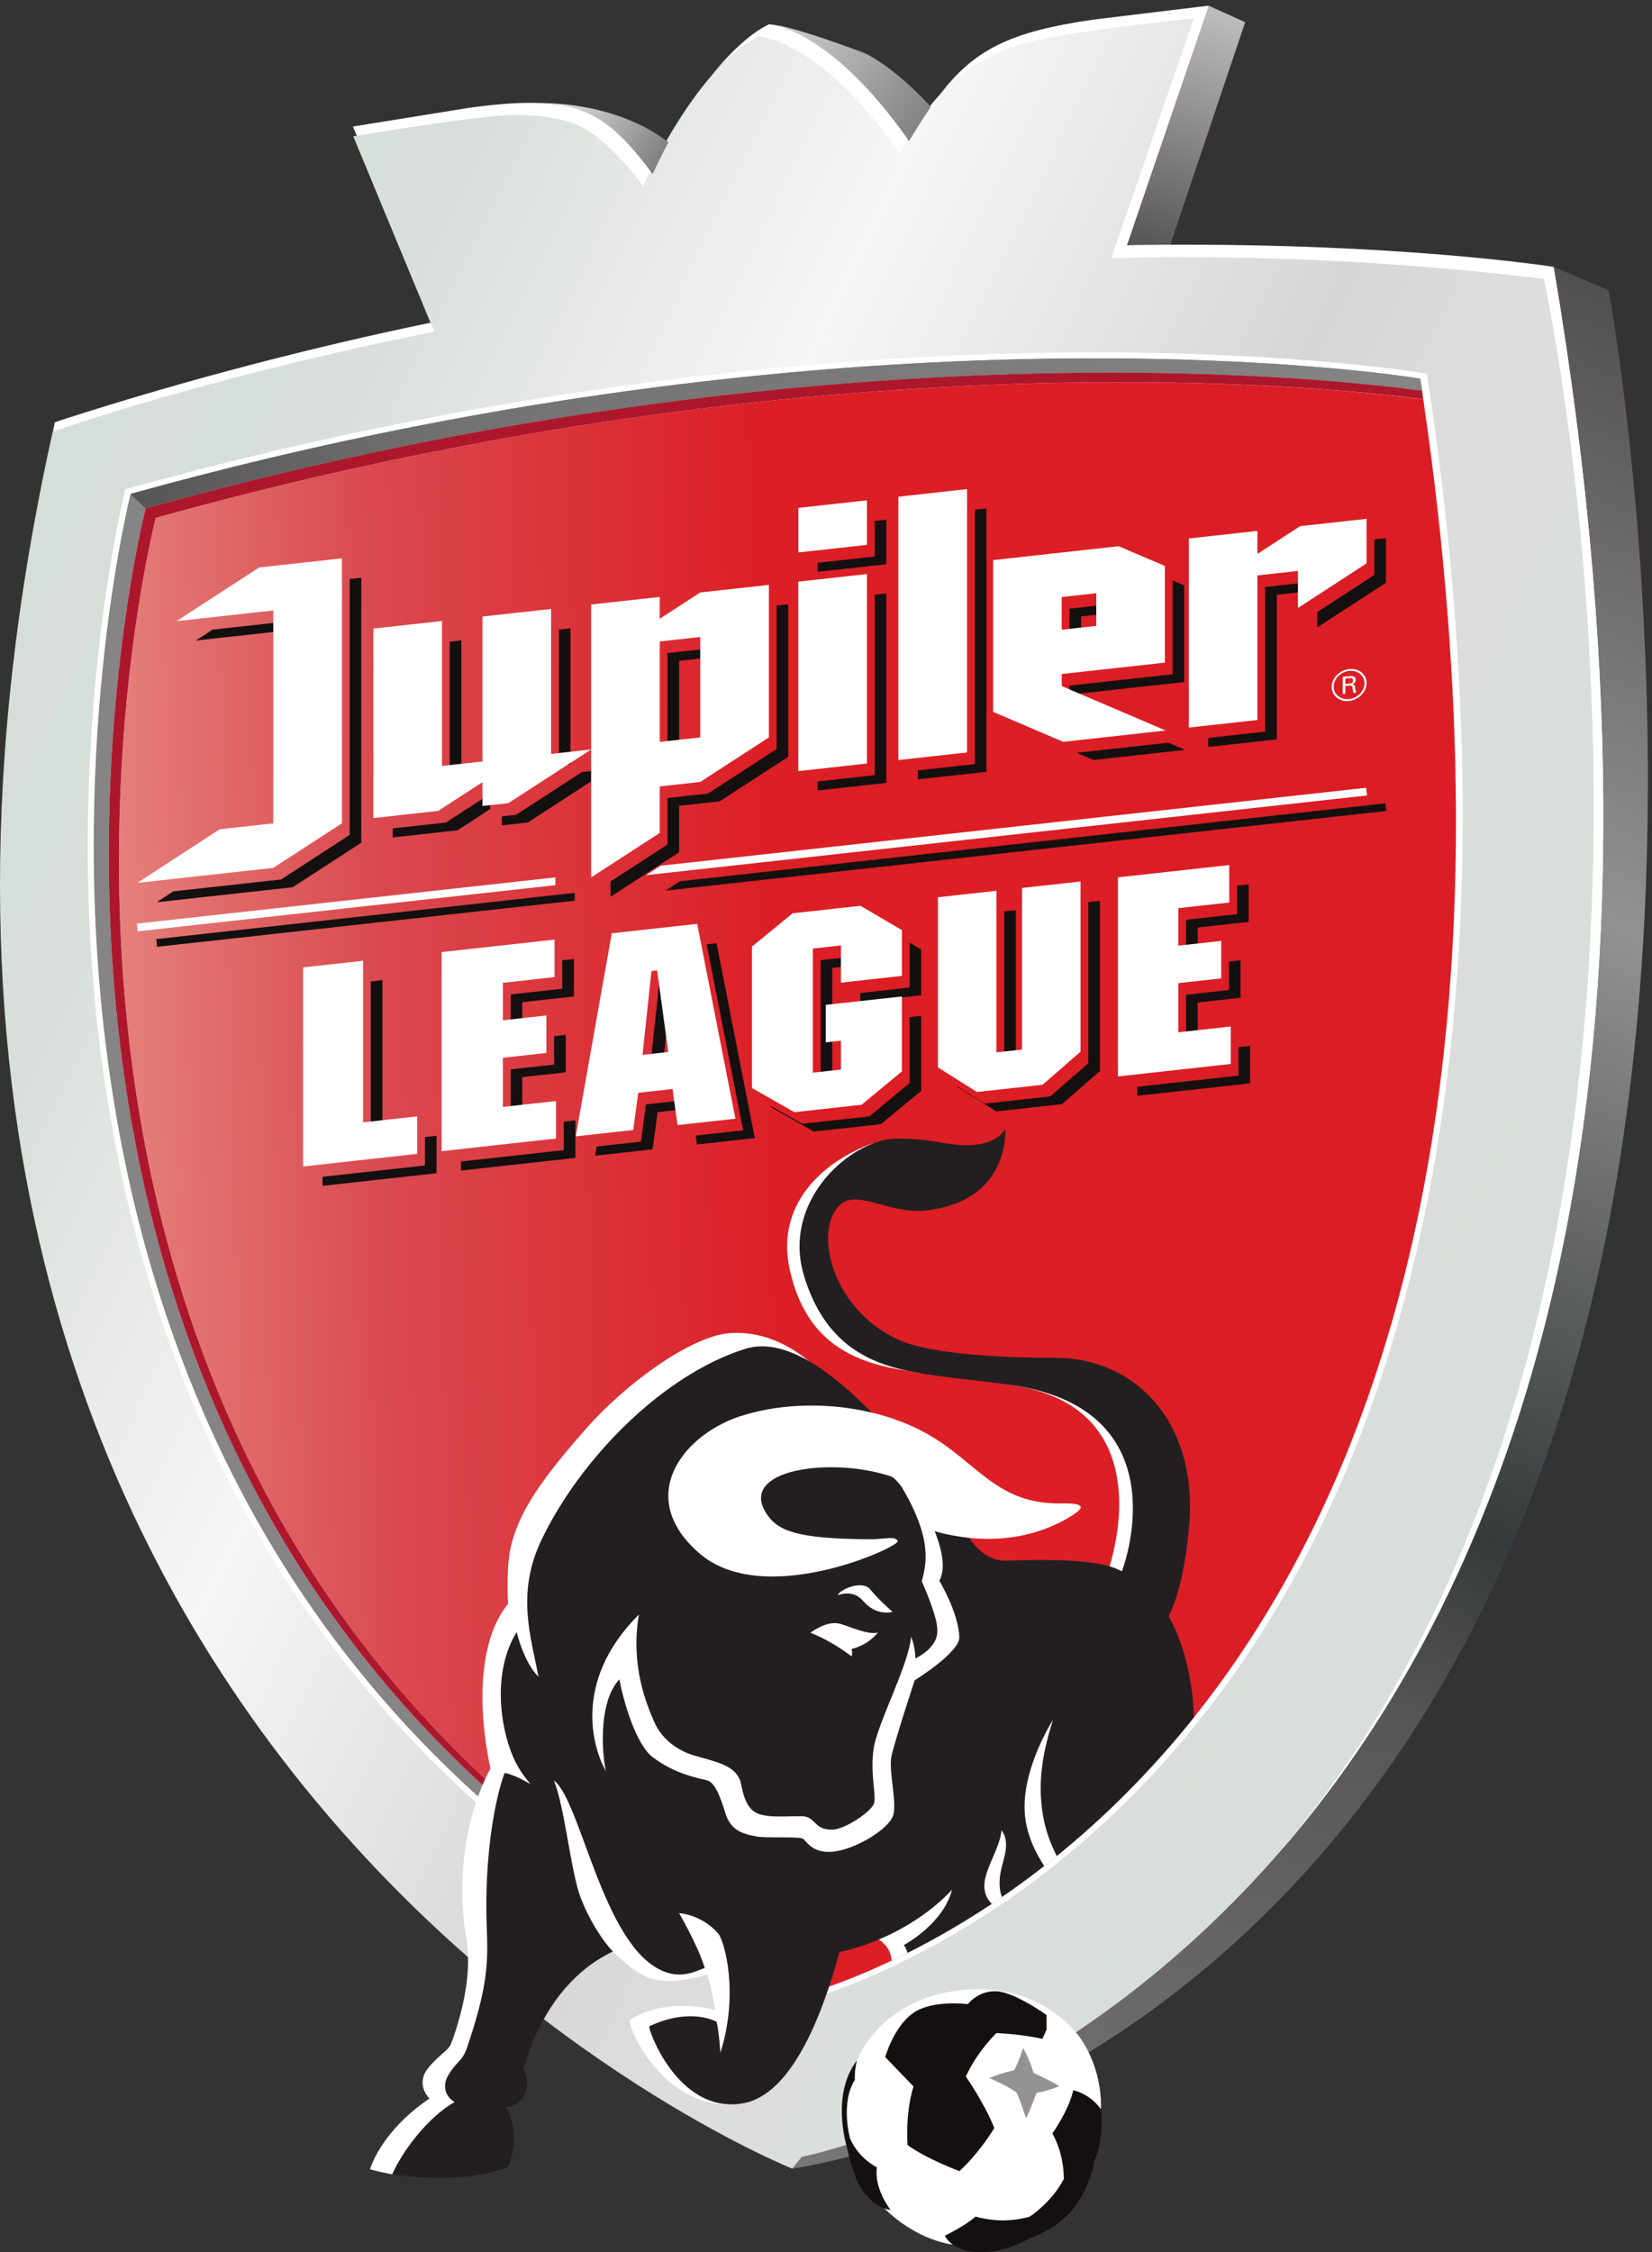<svg height="579.68" viewBox="0 0 425.44 579.68" width="425.44" xmlns="http://www.w3.org/2000/svg" xmlns:xlink="http://www.w3.org/1999/xlink"><rect x="0" y="0" width="425.44" height="579.68" fill="#333333" stroke="none"/><linearGradient id="a" gradientUnits="userSpaceOnUse" spreadMethod="pad" x1="109.76" x2="3028.02" y1="3511.41" y2="2092.86"><stop offset="0" stop-color="#d6ded9"/><stop offset=".142" stop-color="#d8dfdb"/><stop offset=".188" stop-color="#dde3de"/><stop offset=".228" stop-color="#e3e7e3"/><stop offset=".383" stop-color="#f6f6f5"/><stop offset=".649" stop-color="#d7d6d6"/><stop offset=".73" stop-color="#dcdcdc"/><stop offset=".784" stop-color="#dcdddc"/><stop offset=".842" stop-color="#dadedc"/><stop offset="1" stop-color="#d8dedb"/></linearGradient><linearGradient id="b" gradientUnits="userSpaceOnUse" spreadMethod="pad" x1="1645.87" x2="3102.9" y1="159.74" y2="3855.86"><stop offset="0" stop-color="#777576"/><stop offset=".3" stop-color="#595657"/><stop offset=".4" stop-color="#343b3a"/><stop offset=".7" stop-color="#939192"/><stop offset="1" stop-color="#4f4c4d"/></linearGradient><linearGradient id="c" gradientUnits="userSpaceOnUse" spreadMethod="pad" x1="2410.96" x2="2263.31" y1="4315.61" y2="3876.44"><stop offset="0" stop-color="#bdbbbc"/><stop offset="1" stop-color="#5a5758"/></linearGradient><linearGradient id="d" gradientUnits="userSpaceOnUse" spreadMethod="pad" x1="1905.09" x2="1489.1" y1="3969.53" y2="4311.28"><stop offset="0" stop-color="#5a5758"/><stop offset="1" stop-color="#d3d2d2"/></linearGradient><linearGradient id="e" gradientUnits="userSpaceOnUse" spreadMethod="pad" x1="1116.79" x2="1358.14" y1="4156.78" y2="4003.87"><stop offset="0" stop-color="#d3d2d2"/><stop offset="1" stop-color="#5a5758"/></linearGradient><linearGradient id="f" gradientUnits="userSpaceOnUse" spreadMethod="pad" x1="230.69" x2="2805.48" y1="2103.95" y2="2173.92"><stop offset="0" stop-color="#e5817b"/><stop offset=".2" stop-color="#da494f"/><stop offset=".5" stop-color="#dc1e25"/><stop offset="1" stop-color="#db1e25"/></linearGradient><linearGradient id="g" gradientUnits="userSpaceOnUse" spreadMethod="pad" x1="2761.01" x2="105.98" y1="3664.58" y2="3888.62"><stop offset="0" stop-color="#868485"/><stop offset=".7" stop-color="#737171"/><stop offset="1" stop-color="#4f4c4d"/></linearGradient><g transform="matrix(.133 0 0 -.133 0 579.68)"><path d="m1527.56 166.781c-5.62 2.438-13.2 5.688-23.02 10.02l-5.06 2.16-12.63 6.23-2.8 1.348c-5.9 2.711-12.08 5.422-18.53 8.941 0 0-13.48 6.5-17.69 8.661-10.66 5.418-21.89 11.109-33.96 17.328 0 0-20.21 10.832-25.27 13.543-10.38 5.687-20.21 11.097-30.88 17.058l-16.56 9.469c-23.02 13.27-47.44 27.891-73.26 43.871-61.76 38.168-122.39 79.328-181.91 123.43-11.22 8.16-21.33 15.738-31.72 23.859l-7.58 5.692c-23.01 17.871-46.31 36.281-70.17 55.769l-3.93 3.25-1.969 1.078-4.492 4.071c-173.758 144.043-327.617 307.582-457.277 485.741 0 0-145.032 219.07-183.032 289.44-336.851 623.83-411.242 1371.93-221.761 2225.09l1.402 4.33c.277 2.98 1.129 7.86 2.809 13.81l13.75 3.52c230.191 74.19 469.64 137.28 711.89 187.64l2.531.54-149.621 360.65 6.739 1.08-7.297 17.6 221.476 35.74c56.711 8.94 106.672 9.75 125.482 9.75h7.58l.28-.27h6.18v.27c56.14-.81 100.49-10.29 128.56-18.41 5.34-1.36 10.67-2.98 16-4.88 11.23-3.52 21.34-7.58 31.44-11.64l5.34-2.43 3.93-1.63c8.42-3.79 16.56-8.12 24.7-12.73 3.09-1.62 5.61-3.24 8.42-5.14l3.37-1.89 5.33-3.25 16.85-11.92 1.12 1.9c37.33 65.52 76.35 117.78 115.37 155.41l-1.4 1.63c37.61 40.61 65.4 57.94 77.19 64.17 3.09 1.62 5.06 2.43 5.9 2.71l1.4-.28v.55c8.14-.27 19.65-2.44 35.09-6.5l-3.09-2.71 5.34-2.17 1.68 3.8-1.96.81c17.12-4.61 39.02-11.1 65.12-20.04 12.07-4.06 23.02-7.85 33.41-11.37l24.39-8.94c14.06-5.14 23.05-8.66 23.05-8.66 1.4-.54 3.37-1.62 7.58-3.79 6.73-3.79 15.16-8.94 25.82-15.98 5.34-3.79 11.51-8.12 17.97-13.26l3.09-2.17c5.89-4.87 12.63-10.29 19.65-16.24l5.33-4.61c15.44-14.08 31.16-29.24 46.32-45.76l1.68-1.89 1.4 1.89c6.18 7.59 12.36 14.9 18.53 21.67 67.09 87.99 136.15 121.57 295.87 144.58l223.45 27.08 69.62-31.41-146.81-431.05h33.12c435.95 0 708.8-42.24 711.33-42.78l106.39-45.22c-.56-.54 4.49-29.51 12.07-80.68l1.68-11.37 10.11-71.21 6.17-50.91c1.97-15.43 3.93-31.4 5.62-48.19 0 0 9.82-93.68 10.67-98.56l5.89-66.6c.56-6.23 4.49-54.7 4.49-54.7l.56-9.74c1.97-23.02 3.37-46.57 4.78-70.67l.28-2.71c.28-2.98.56-6.23.56-9.21 1.68-26.26 3.37-53.33 4.77-80.68l1.96-47.11c.57-18.42 2.25-67.15 2.25-67.15l1.97-78.79v-4.06c.28-20.58.56-41.43.56-62.55l.28-2.71v-3.52c0-29.24 0-57.67-.28-86.1-.28-18.68-.56-36.82-1.13-55.5l-.28-22.75c-1.4-44.94-2.8-89.08-5.33-134.02l-.84-20.31c-1.41-19.22-4.77-72.83-4.77-72.83-1.69-24.64-3.65-49.55-5.9-74.46l-.28-4.33-1.12-13.27c-7.02-75.27-15.44-148.38-25.55-218.77l-.56-3.25c-8.42-59.03-18.25-116.43-28.63-170.58l-1.69-9.21c-6.17-31.13-12.35-60.92-19.09-90.43l-11.22-50.36-7.3-28.43c-3.37-14.08-11.79-46.57-11.79-46.57-25.55-97.2-55.3-191.43-88.43-281.05-23.02-61.19-47.72-121.57-74.67-180.32l-1.12-2.71c-7.86-17.06-16-34.12-24.42-51.18-7.58-15.97-15.44-31.67-23.58-47.38l-4.21-8.12c-6.18-12.18-12.63-24.1-19.09-36.28l-.28-.27-1.41-2.44c-12.07-22.74-24.42-44.68-37.05-66.34l-1.4-2.97c-10.11-16.79-20.78-34.12-31.44-51.18l-1.69-2.98c-17.4-27.61-34.52-53.879-51.93-79.328l-1.96-2.981c-7.58-10.832-15.44-21.93-23.02-32.492l-7.3-10.559-3.09-4.058c-5.89-8.121-11.51-15.703-17.4-23.551l-2.53-3.52c-23.58-31.14-48.28-62.011-73.55-92.062l-1.96-2.168-.84-.539-.56-2.172c-8.43-9.199-17.41-19.219-26.11-29.238l-6.18-7.043-5.61-5.949c-13.48-15.168-26.39-29.25-39.58-42.782l-11.23-11.918c-17.97-18.14-34.25-34.648-51.09-50.629l-1.97-1.89c-17.4-16.789-34.8-32.77-52.21-48.199-3.65-3.524-5.61-5.141-7.58-6.774l-2.8-2.437c-13.2-11.371-26.39-22.743-39.3-33.571-26.39-21.929-52.5-42.511-78.04-61.461-32.85-24.398-67.09-48.199-102.74-71.48l-17.41-11.098c-6.73-4.062-38.17-23.562-38.17-23.562l-4.5-2.707c-14.03-8.391-28.07-16.242-41.82-24.09l-46.32-24.91-23.86-12.461c-17.97-8.93-33.97-16.789-49.69-24.102-4.77-2.429-8.98-4.328-13.19-6.219l-19.09-8.671-4.77-1.887c-6.74-2.981-11.51-5.152-16.56-7.043-8.42-3.789-16.57-7.309-24.71-10.559l-23.3-9.48-23.86-8.93c-27.51-10.558-54.17-19.769-79.16-27.621l-6.17-2.168c-9.27-2.98-17.69-5.41-25.55-7.851-7.3-2.168-14.31-4.329-21.05-5.961-5.9-1.618-11.79-3.25-17.41-4.868-4.77-1.351-9.54-2.441-14.03-3.519-9.55-2.442-18.81-4.871-27.23-6.774l-19.93-4.597-14.04-2.711c-7.01-1.352-13.19-2.711-18.8-3.52-5.06-1.082-9.27-1.621-12.64-2.172l-3.93-.808 1.41 1.629-6.18-1.899-6.17 2.711" fill="#fff"/><path d="m2062.6 4291.24c-121.27-19.76-222.05-47.92-321.42-229.33 0 0-129.69 200.63-270.89 226.9 0 0-105.27-36.83-225.13-289.98 0 0-69.34 98.28-136.71 121.84-45.47 15.7-103.86 18.14-157.2 12.72-85.34-8.66-218.391-30.32-267.238-38.72l156.636-377.7-22.457-4.34c-442.121-90.97-716.101-189.53-716.101-189.53-569.84-2561.639 1431.64-3361.19 1431.64-3361.19 2112.65 662.539 1455.78 3657.13 1455.78 3657.13-284.36 34.39-563.11 46.57-837.09 40.34l159.45 463.54s-129.97-11.91-249.27-31.68zm-542.34-3812.01c-412.09 193.059-735.471 467.329-962.01 814.72-181.059 278.07-300.359 603.25-354.82 966.33-92.91 617.88 36.492 1139.9 37.898 1145.04l1.402 6.5 6.461 1.63c781.779 217.41 1448.759 263.17 1870.949 263.17 393.28 0 629.64-39.26 631.89-39.53l10.66-1.35 1.41-8.4c96.56-635.2 89.55-1195.94-15.72-1666.51-84.5-377.44-233.56-697.75-443.25-952.53-357.35-434.839-773.36-528.788-777.57-529.878l-3.93-1.082z" fill="url(#a)" fill-rule="evenodd"/><path d="m1534.01 161.91s1258.72 155.141 1582.1 1835.47c168.71 875.9-1.12 1799.46-1.12 1799.46l-106.67 45.22c552.44-3273.47-1455.78-3657.412-1455.78-3657.412z" fill="url(#b)"/><g fill-rule="evenodd"><path d="m2181.56 3882.94h83.93l145.47 432.67-70.74 31.95z" fill="url(#c)"/><path d="m1489.1 4311.28s115.93-4.87 270.89-225.81c15.15 24.64 28.91 46.57 42.38 66.33-73.26 79.88-127.72 103.7-127.72 103.7s-146.25 55.78-184.43 55.78z" fill="url(#d)"/><path d="m1263.69 4021.57c10.38 22.2 20.49 42.78 30.59 61.46-103.58 80.42-246.18 76.08-253.2 76.35 104.43-3.51 152.71-44.67 222.61-137.81" fill="url(#e)"/><path d="m1562.08 499.809c-1117.861 530.361-1329.42 1518.601-1331.701 2182.051v22.65c1.371 382.73 71.301 651.81 71.301 651.81 406.129 112.93 781.57 179.99 1111.44 218.02.19.03.37.03.56.06 4.65.54 9.29 1.08 13.94 1.59.38.06.78.09 1.16.12 4.33.51 8.6.99 12.91 1.48 260.94 28.97 492.62 39.8 687.43 41.09h79.01c275.88-1.83 466.95-22.41 547.83-33.03 42.26-289.5 61.85-552.44 63.16-791.1v-51.59c-10.14-1775.46-1047.16-2179.608-1257.04-2243.151" fill="url(#f)"/></g><path d="m1525.03 489.52c-1797.132 842.33-1272.19 2913.1-1272.19 2913.1 1441.74 400.99 2497.22 223.1 2497.22 223.1 1.13-7.85 2.25-15.7 3.65-23.56-170.11 23.56-1161.59 137.01-2471.679-227.43 0 0-524.09-2034.75 1267.979-2878.441-16.28-4.867-24.98-6.769-24.98-6.769" fill="#868485"/><path d="m252.559 3402.62 29.191-27.89c1310.93 364.44 2302.13 250.99 2471.96 227.16-1.12 8.13-2.24 15.98-3.65 23.83 0 0-232.99 39.26-629.92 39.26-447.74 0-1103.48-49.82-1867.581-262.36" fill="url(#g)" fill-rule="evenodd"/><path d="m1550.01 496.289c-1134.049 533.911-1340.588 1544.741-1339.369 2215.111.711 388.99 71.39 663.33 71.39 663.33 10.699 2.98 21.399 5.92 32.059 8.84 13.879 3.79 27.699 7.52 41.488 11.19 8.953 2.41 17.781 4.73 26.703 7.07 5.36 1.42 10.848 2.86 16.219 4.27 19.77 5.15 39.48 10.2 59.102 15.14 2.957.75 5.796 1.47 8.769 2.19 4.707 1.18 9.481 2.38 14.16 3.55 15.59 3.85 31 7.64 46.469 11.38.621.15 1.281.33 1.898.45.563.15 1.133.27 1.661.42 6.511 1.56 13 3.1 19.492 4.66 591.839 140.92 1106.069 185.62 1491.089 192.48 37.74.66 74.14.96 109.32.96h4.96c271.07-.24 465.11-18.71 559.4-30.14 15.78-1.93 28.79-3.64 38.89-5.03.56-5.68 1.41-11.1 2.25-16.24-84.62 10.98-289.82 32.94-586.48 32.94-202.89 0-448.54-10.26-727.79-41.27-4.31-.49-8.58-.97-12.91-1.48-.38-.03-.78-.06-1.16-.12-4.65-.51-9.29-1.05-13.94-1.59-.19-.03-.37-.03-.56-.06-329.87-38.03-705.401-105.09-1111.44-218.02 0 0-69.93-269.08-71.301-651.81-.027-5.51-.027-11.04-.027-16.61 1.058-663.48 210.5-1656.14 1331.728-2188.091-4.49-1.348-8.42-2.707-12.07-3.52" fill="#ad172b"/><g fill="#fff"><path d="m2062.6 4291.24c119.3 19.77 249.27 31.68 249.27 31.68l-159.45-463.54c273.98 6.23 552.73-5.95 837.09-40.34 0 0 425.56-1940.53-510.34-3043.052 436.79 503.342 807.05 1419.042 529.15 3066.072 0 0-311.59 49.27-811.26 42.23-5.06-.27-10.11-.54-15.16-.54l158.32 463.81-223.45-27.07c-161.13-23.29-230.46-57.95-297.55-145.94 74.95 82.58 153.55 101.8 243.38 116.69"/><path d="m1470.38 4288.81c141.08-26.36 270.99-226.96 270.99-226.96 5.39 9.75 10.57 18.8 15.87 27.65-153.55 216.88-268.27 221.87-268.27 221.87s-2.37-.81-6.33-3.13c-15.25-7.85-55.21-33.36-106.2-97.5 56.3 64.74 93.94 78.07 93.94 78.07"/><path d="m951.129 4133.36c53.391 5.39 111.721 2.95 157.231-12.69 67.56-23.56 136.74-121.81 136.74-121.81 4.61 9.95 9.32 19.55 13.97 28.76-91.51 120.6-148.25 150-351.699 122.11l-119.902-19.38-104.02-16.72 7.332-17.75c53.367 8.96 178.821 29.18 260.348 37.48"/><path d="m818.41 3712.33c-435.629-89.2-707.609-185.89-715.969-188.96.43 1.12 1.34 7.8 3.739 17.93l15.058 5.15c244.852 78.76 483.703 140.04 712.422 187.57l6.961-16.87z"/><path d="m1726.34 564.25c-.31 15.012-8.32 30.039-24.45 40.969-16.9 12.301-54.15 37.179-80.59 31.562-35.08-129.152-86.47-291.793-177.19-309.711-10.22-2.09-32.97-40.82-32.97-40.82-5.57-.172-10.05.09-12.94.27-117.07 8.492-177.6 137.289-179.74 162.832 76.64 47.367 166.15 19.269 166.15 19.269s-4.87 36.668-15.37 68.867c0 0-61.14-19.769-104.01-9.476-34.24 8.269-78.43 54.039-78.43 54.039-69.76 36.789-183.12 59.219-191.101 32.98 0 0-19.23-285.781-26.39-306.633-10.309-30.058-26.618-40.308-26.618-40.308s-66.929 11.859-94.062-57.61c0 0-36.328-41.589-89.117-59.769l-8.293 1.648c-19.641 3.7-34.821 8.2-34.821 8.2s20.223 72.652 115.114 136.851c.258.219-20.813 19.102-10.223 46.168 7.133 18.293 36.25 40.621 43.902 48.383 5.52 5.598 7.489 8.48 12.321 22.551 13.539 38.679 37.41 120.179 25.769 189.277-33.242 200.25 46.547 332.32 46.547 332.32s-52.027 213.341 34.012 318.721c0 0-4.488 71.74 5.89 113.08 17.44 68.51 58.03 126.2 141.83 222.17 83.24 95.36 206.43 180.64 277.14 188.11 54.58 5.68 109.83-14.5 156.52-53.01 6.53-3.75-.15-26.69 6.4-30.98 23.2-15.37 34.79-31.17 61.8-46.93 13.22-7.6 54.54-22.41 54.54-22.41 39.44-9.5 77.05-23.67 110.17-42.76 95.83-55.08 132.28-135.17 257.42-133.01 31.98.51 48.82-3.13 27.92-18.23-17.2-12.12-90.87-60.74-207.16-48.38-31.4-28.43-21.12-100.99 10.63-99.99 55.5 1.38 241.15-35.55 261.48 44.83 22.24 72.37 70.85 312.08-189.63 350.81-31.94 4.74-61.33 26.55-92.97 30.21-29.43 3.44-61.24-11.3-89.03-6.41-6.26 1.1-12.3 2.71-18.68 3.64-99.69 14.68-195.94 51-228.52 193.93-30.55 134.37 73.06 215.33 159.86 246.25 7.14 3.13-36.96-77.82-70.32-97.97l-14.88-17.48c-54.84-43.72-.33-213.3 131.76-275.49 58.91-28.61 205.66-45.32 305.61-44.95 157.31.34 246.24-109.6 230.44-304.77-8.61-104.27-39.06-159.24-51.09-182.07 39.66-72.23 50.33-158.92 48.22-239.329-117.18-136.089-238.71-236.293-348.72-309.41-.68.528-1.1.899-1.23 1.047l-10.32-8.656c-66.53-43.41-128.59-76.883-182.58-102.422"/></g><g fill-rule="evenodd"><path d="m1757.21 579.301c-1.6 5.801-4.03 11.051-7.08 15.16 0 0 76.12 40.18 93.4 107.269-33.54-36.519-83.56-71.941-141.64-96.511-24.24-10.34-49.92-18.707-76.44-24.348-35.02-129.101-93.98-274.34-184.66-292.32-10.27-2.031-20.23-2.672-29.63-2.301-102.15 3.891-153.75 136.609-154.14 150.91 80.45 37.93 130.53 8.801 130.53 8.801 4.74-18.281 7.35-59.891 7.35-59.891 36.87 116.039 7.4 217.5-4.21 230.739-33.07 37.671-75.68 39.281-75.68 39.281s34.88-59.551 49.77-105.86c-20.3-7.871-47.32-21.531-83.46-5.109-114.92 51.629-156.28 328.301-208.83 367.859 21.05-51.152 33.02-178.339 52.02-227.308 18.88-48.582 42.6-80.453 54.44-94.91 4.83-5.711 7.85-8.711 7.85-8.711-127.98-61.071-165.46-201.973-173.35-228.223 0 0 12.25-20.918 5.19-41.828-10.41-29.98-38.64-32.051-38.64-32.051s31.16-45.179 4.059-114.648c0 0-72.348-36.153-224.547-14.59v.168c19.508 44.312 67.769 109.262 120.797 139.91 0 0-22.899 11.25-17.809 38.051 2.02 10.469 12.012 25.719 25.078 39.18 9.891 10.191 14.473 20.652 16.82 28.101 35.602 105.527 41.403 153.641 38.422 223.981-8.148 194.296 32.93 307.937 34.942 307.476 27.748-6.969 44.358-19.84 49.138-21.008-2.02 3.02-19.81 20.739-33.209 51.68-25.25 58.06-40.691 165.02 6.709 241.79 0 0 13.76-58.45 42.25-86.34-13.7 74.59-44.021 159.9 5.39 263.85 75.88 159.17 236.95 321.58 395.75 370.88 37.17 11.47 78.73 1.04 121.41-23.25 40.73-23.25 82.54-59.17 122.76-100.32-80.78 19.3-169.62 18.46-246.82-4.61-115.1-33.43-213.62-155.51-89.43-265.47 124.51-112.87 393.03 11.22 386.76 21.71-6.32 10.56-24.54 2.97-54.87 3.26-142.06.82-177.92 16.51-199.51 49.66-55.85 85.89 124.81 110.2 239.97 72.4 6.25-2.03 13.8-9.86 21.67-20.43 5.16-8.66 10.14-17.64 14.88-26.48 39.66-76.96 34.78-119.14 24.24-156.5 0 0 24.48-54.24 29.33-84.35 3.28-21.69-2.81-32.49-13.52-44.7-9.34-10.69-28.04-20.41-28.04-20.41s-.08 22.18-8.45 42.46c-3.88-53.45-65.06-167.75-72.35-216.021-7.46-47.938 5.63-92.168.47-107.27-5.45-15.179-55.16-49.57-80.08-50.289-37.4-1.172-31.7 26.032-60.62 26.032-36.57 0-61.01-3.024-82.92 4.578-15.67 5.711-26.85 21.07-33.38 56.14-6.92 37.602-46.64 43.59-91.41 56.77-28.57 8.441-60.96 28.629-76.77 64.45-15.64 35.26-46.62 110.42-29.98 208.3-133.52-133.24-85.32-266.442-63.7-303.41-6.32 23.57-17.7 131.63 26.01 178.06 7.46-41.83 31.85-126.15 64.56-150.81 31.34-23.571 64.38-35.95 104.29-44.481 14.54-3.179 25.1-27.051 36.01-62.969 10.01-33.128 31.72-40.57 59.5-45.73 20.29-3.91 82.18.422 91.06-4.648 6.78-3.692 19.33-33.551 68.88-23.262 42.57 9 93.92 42.058 104.57 65.441 10.63 23.188-8.63 89.289-2.01 118 7.44 33.297 44.84 146.589 44.84 146.589s87.78 53.95 86.47 83.84c-2.01 48.18-38.77 108.68-38.77 108.68 14.05 25.43 3.44 64.07-8.85 95.92 23.36-6.68 45.51-10.64 66.32-12.83 17.42-23.6 39.65-45.07 71.37-44.17 55.47 1.41 146.43 4.7 200.77-10.99 9.01-2.63 16.95-5.8 23.72-9.53.71-.39 115.37 298.93-192.53 356.83-6.94 1.32-13.87 2.41-20.85 3.51-61.61 9.08-124.32 13.62-182 23.8-6.28 1.1-12.38 2.29-18.68 3.64-82.22 17.43-161.8 56.68-200.66 181.96-38.71 123.18 51.33 227.76 133.83 258.42 2.29.82 4.49 1.67 6.64 2.47 14.71 4.67 29.03 6.76 42.2 6.76 72.98 0 101.49-17.87 151.08-11.68 6.06.73 40.7 4.89 55.3 30.42 0 0 10.86-136.54-147.68-157.02-3.81-.48-7.26-.94-11.15-1.3-60.66-5.44-121.25 36.26-154.66 16.07l-3.73-2.51c-54.86-43.73-23.95-200.08 108.08-262.28 58.9-28.56 205.26-36.41 305.29-35.99 157.29.26 276.09-126.22 260.2-321.32-8.56-104.34-27.95-155.58-39.98-178.44 33.16-60.43 46.47-129.41 49.12-195.85-87.28-109.21-178.12-197.452-265.76-268.491-12.28 24.223-21.55 49.699-26.29 76.391-12.76 71.211 1.94 132.621 19.03 187.37 0 0-47.3-74.429-54.07-148.948-3.13-33.223-.53-76.204 37.04-134.133-27.75-21.66-55.12-41.61-81.87-59.957-5.67 14.578-5.45 31.679-2.63 47.5 4.33 24.707 20.38 56.379 1.96 81.726-5.3-50.359-57.04-100.968-20.16-141.41l1.03-1.18c-58.38-38.808-113.53-69.976-163.06-94.847zm-130.43 636.849c17.81-4.96 53.29-21.96 73.04-17 0 0-16.91-23.54-50.95-31.73 0 0 2.52-7.85-.09-14.33 0 0-35.04 28.47-79.58 45.73 0 0 31.64 24.6 57.58 17.33zm58.05 66.76c18.42-22.29 43.39-43.55 43.39-43.55s-30.45-10.3-57.94 22.04c-13.5 15.4-32.44 15.55-48.39 10.24 5.93 11.84 47.89 29.34 62.94 11.27" fill="#231f20"/><path d="m1844.84 14.82s-66.97 5.949-132.23 69.918c-65.26 63.973-75.48 155.121-77.07 203.821-.93 28.531 23.76 82.269 23.76 82.269s39.01 110.602 185.54 134.25c146.53 23.641 226.37-61.226 246.98-90.637 20.61-29.421 41.53-78.222 40.08-137.73-1.46-59.512-78.07-203.199-78.07-203.199l-121.78-58.691z" fill="#fff"/><g fill="#13100f"><path d="m1659.3 370.828s-22.93-25.637-28.07-74.109c-5.13-48.481 8.01-91.008 8.01-91.008s8.68-40.742 20.06-66.68c11.39-25.941 37.57-54.402 65.1-56.91 0 0-32.08 39.359-26.51 82.199 0 0-35.3 16.7-52.05 56.078 0 0-18.93 68.731 9.42 113.141 0 0-1.3 17.313 4.04 37.289"/><path d="m1768.8 320.789-54.77 56.941s16.97 59.782 54.77 85.61c37.79 25.832 105.37 16.68 105.37 16.801s19.9 26.488 55.26 24.871c35.36-1.633 97.03-45.922 97.03-45.922v-28.371l-8.07-17.828s-36.4 8.828-88.96 11.238c0 0-36.47-34.367-59.3-84.16 0 0 35.68-50.75 55.15-99.539 0 0-26.58-45.758-67.52-83.489 0 0-64.17 23.887-100.39 50.508 0 0-5.08 60.481 11.43 113.34"/><path d="m1829.51 31.922s40.49 19.809 59.49 37.066c0 0 24.14-7.399 53.14-7.399 29.01 0 51.86 7.399 51.86 7.399s41.86 26.863 65.83 72.551c0 0 1.8 45.82-22.08 88.32 0 0 31.94 44.832 40.39 83.461 0 0 30.59-4.992 53.76-36.609 0 0 7.37-56.602-13.45-101.211 0 0-6.45-48.629-40.31-91.059-33.86-42.43-84.14-56.953-84.14-56.953s-40.95-27.488-95.78-27.488-68.71 31.922-68.71 31.922"/></g><path d="m1964.02 352.32s10.85 20.942 16.89 43.02c0 0 10.93-17.551 20.51-48.281 0 0 38.49-18.059 49.85-25.579 0 0-23.28-10.128-44.06-12.929 0 0-11.71-32.129-20.41-49.461 0 0-11.29 35.269-18.19 49.461 0 0-11.08 10.269-52.92 28.48 0 0 19.58 8.758 48.33 15.289" fill="#949292"/></g><path d="m822.781 2158.1 22.5 2.49v-72.54l-220.859-24.39v17.48l198.359 21.91zm268.839 29.69 22.5 2.49v-72.54l-221.479-24.46v17.48l198.979 21.98zm227.98 23.57-46.3-5.12-9.69-71.99-111.38-12.3 3.17 17.83 85.71 9.47 9.69 71.99 66.41 7.34zm48.71 319.71 19.14 2.11 74.02-377.08-112.07-12.38-2.39 17.22 91.96 10.16zm-627.841-364.57-22.5-2.49v295.24l22.5 2.48zm1020.831 223.67 22.5 2.48v-145.07l-77.96-64.49-130.15-14.38-82.24 46.8v2.2l59.74-34 130.15 14.38 77.96 64.49zm-688.37-36.8 22.5 2.49v-72.54l-84.14-9.29v-77.62l-22.501-2.49v95.11l84.141 9.29zm1034.33 259.31 22.5 2.48v-329.37l-73.49-64-127.06-14.03-75.54 47.54v.84l53.04-33.38 127.06 14.03 73.49 64zm290.82-280.6 22.5 2.48v-72.54l-218.46-24.12v17.48l195.96 21.64zm-754.78 156.82-31.85-3.52v-222.69l-22.5-2.49v240.18l54.35 6zm-348.46-85.18-11.35-106.33-24.39-2.69 17.29 162.03 11.07 1.22zm672.15-101.77-22.5-2.48v295.23l22.5 2.49zm-323.69 2.65-6.82-.75v17.48l6.82.75zm736.34 193.08 22.5 2.49v-72.54l-82.99-9.17v-77.62l-22.5-2.48v95.1l82.99 9.17zm-1290.89 2.51 22.5 2.49v-72.54l-99.96-11.04v-55.05l-22.501-2.49v72.54l99.961 11.04zm672.55 34.1 22.5-13.22v-88.65l-118-13.04v17.49l95.5 10.55zm633.94 110.19 22.5 2.49v-72.54l-98.59-10.89v-55.05l-22.5-2.49v72.54l98.59 10.89zm-1282.44-13.86v-15.09l-808.698-89.31-1.641 14.9zm-435.741 607.4 22.5 2.49v-512.79l-132.86-86.19-263.418-29.09 32.41 21.06 208.508 23.03 132.86 86.19zm826.741-51.35 22.5 2.48v-295.2l-132.91-86.16-78.42-8.66v-89.99l-132.87-86.11v29.58l110.37 71.53v89.99l78.42 8.66 132.91 86.16zm-187.14-533.54 1366.13 150.88c.55-4.97 1.1-9.94 1.65-14.91l-1395.85-154.16zm-367.41 139.7-63.34-41.09-125.449-13.85v17.48l102.949 11.37 85.84 55.69zm177.82 71.71 32.53 3.59v-12.09l-137.8-89.29-50.05-5.53v17.49l27.551 3.04zm566.61 343.1 22.5 2.48v-366.68l-132.91-14.68v17.48l110.41 12.2zm193.81 164.36 22.5 2.48v-509.64l-132.94-14.68v17.49l110.44 12.19zm-994.209-515.79-22.5-2.49v263.04l22.5 2.48zm211.349 23.34-22.5-2.49v263.04l22.5 2.48zm1157.44 41.66 32.5-13.89-177.06-19.56-32.5 13.9zm-891.18 164.61-55.91-6.18v-176.88l-22.5-2.48v194.36l78.41 8.66zm1157.31 127.81-55.95-6.18v-279.8l-132.88-14.67v17.48l110.38 12.19v279.8l78.45 8.66zm-257.62 21.72 22.5-9.61v-187.07l-222.19-24.54v17.49l199.69 22.05zm-132.85-64.85-44.42-4.9v-45.74l-22.5-2.49v63.23l66.92 7.39zm-1593.531-33.35-165.07-18.23 32.473 21.07 132.597 14.65zm770.771 16.07-22.5-14.58v24.69l22.5 2.48zm1346.14 161.26 22.5 2.48v-86.21l-132.91-86.31v29.61l110.41 71.7zm-967.43 35.82 22.5 2.48v-86.2l-132.78-14.66v17.48l110.28 12.18zm778.57-71.57-22.5-14.6v27l22.5 2.49z" fill="#13100f"/><g fill="#fff"><path d="m501.719 3260.3 160.34 17.71v-512.79l-132.86-86.19-263.418-29.09 159.641 103.75 103.777 11.46v411.99l-187.57-20.72zm854.171-48.33 132.91 14.68v-295.2l-132.91-86.16-78.42-8.66v-89.99l-132.87-86.11v528.11l132.87 14.67v-42.17zm-288.76-31.89-132.88-14.67v-280.52l-78.469-8.67v280.52l-132.82-14.67v-366.68l125.449 13.85 85.84 55.69v-46.21l50.051 5.53 160.299 103.87-77.47-8.56zm478.64-313.82 132.91 14.68v366.68l-132.91-14.68zm193.78 21.4 132.94 14.68v509.64l-132.94-14.68zm-383.66 238.14-78.41-8.66v-194.36l78.41 8.66zm700-94.97 201.18-86.01-198.43-21.92-135.67 58.01v293.69l243.13 26.85 89.48-38.21v-187.07l-199.69-22.05zm590.22 237.42v86.21l-128.72-14.21-82.64-53.62v44.49l-132.88-14.68v-365.96l132.88 14.67v279.8l78.45 8.66v-71.67zm-33.82-204.58c-18.02-1.99-33.82-17.16-33.82-34.47 0-17.23 15.62-29.24 33.82-27.23 18.3 2.02 33.85 17.47 33.85 34.7 0 17.14-15.28 29.05-33.85 27zm0-58c-16.25-1.8-29.82 8.8-29.82 23.97 0 15.03 13.57 28.74 29.82 30.53 16.76 1.85 29.79-9.34 29.79-23.95 0-14.93-13.43-28.75-29.79-30.55zm6.12 28.51c6.76 2.55 6.76 7.79 6.76 8.76 0 8.45-9.55 7.39-12.24 7.09l-13.04-1.44v-33.22l5.13.57v15.02l6.22.69c5.9.65 7.43-.54 7.83-5.59.83-5 1.03-6.28 1.71-8.38l5.14.57c-1.07 3.21-1.47 6.15-2.1 10.31-.51 4.01-1.71 5.32-5.41 5.62zm-5.48 1.5-7.91-.88v10.34l7.91.88c2.69.29 6.97.77 6.97-4.51 0-5.06-4.43-5.55-6.97-5.83zm-557.12 104.19 66.92 7.39v63.23l-66.92-7.39zm-377.13 250.41-132.78-14.66v-86.2l132.78 14.66z"/><path d="m702.969 2499.23-116.047-12.82v-385.25l220.859 24.39v72.54l-104.812-11.58zm370.781 40.95-218.609-24.15v-385.25l221.479 24.46v72.54l-102.831-11.36v95.11l84.141 9.29v72.54l-84.141-9.3v72.54l99.961 11.04zm276.2 30.5-165.35-18.26-69.87-392.97 111.38 12.3 9.69 71.99 66.41 7.34 9.69-69.86 112.07 12.38zm396.35-12.11-80.1 47.04-131.59-14.53-78.66-64.57v-273.5l82.24-46.8 130.15 14.38 77.96 64.49v145.07l-147.32-16.27v-72.53l29.32 3.23v-55.88l-54.35-6v240.18l54.35 6v-72l118 13.04zm345.96 94.09-113.32-12.51v-312.72l-49.45-5.46v312.72l-113.32-12.52v-329.37l75.54-47.54 127.06 14.03 73.49 64zm287.98 31.81-215.62-23.82v-385.25l218.46 24.12v72.54l-101.43-11.2v95.1l82.99 9.17v72.54l-82.99-9.17v72.54l98.59 10.89zm-1086.33-361.77-49.81-5.5 17.29 162.03 11.07 1.22z"/><path d="m1075.3 2660.62v-15.09l-808.698-89.31-1.641 14.9zm203.86 22.51 1366.13 150.88c.55-4.97 1.1-9.94 1.65-14.91l-1395.85-154.16z"/></g></g></svg>